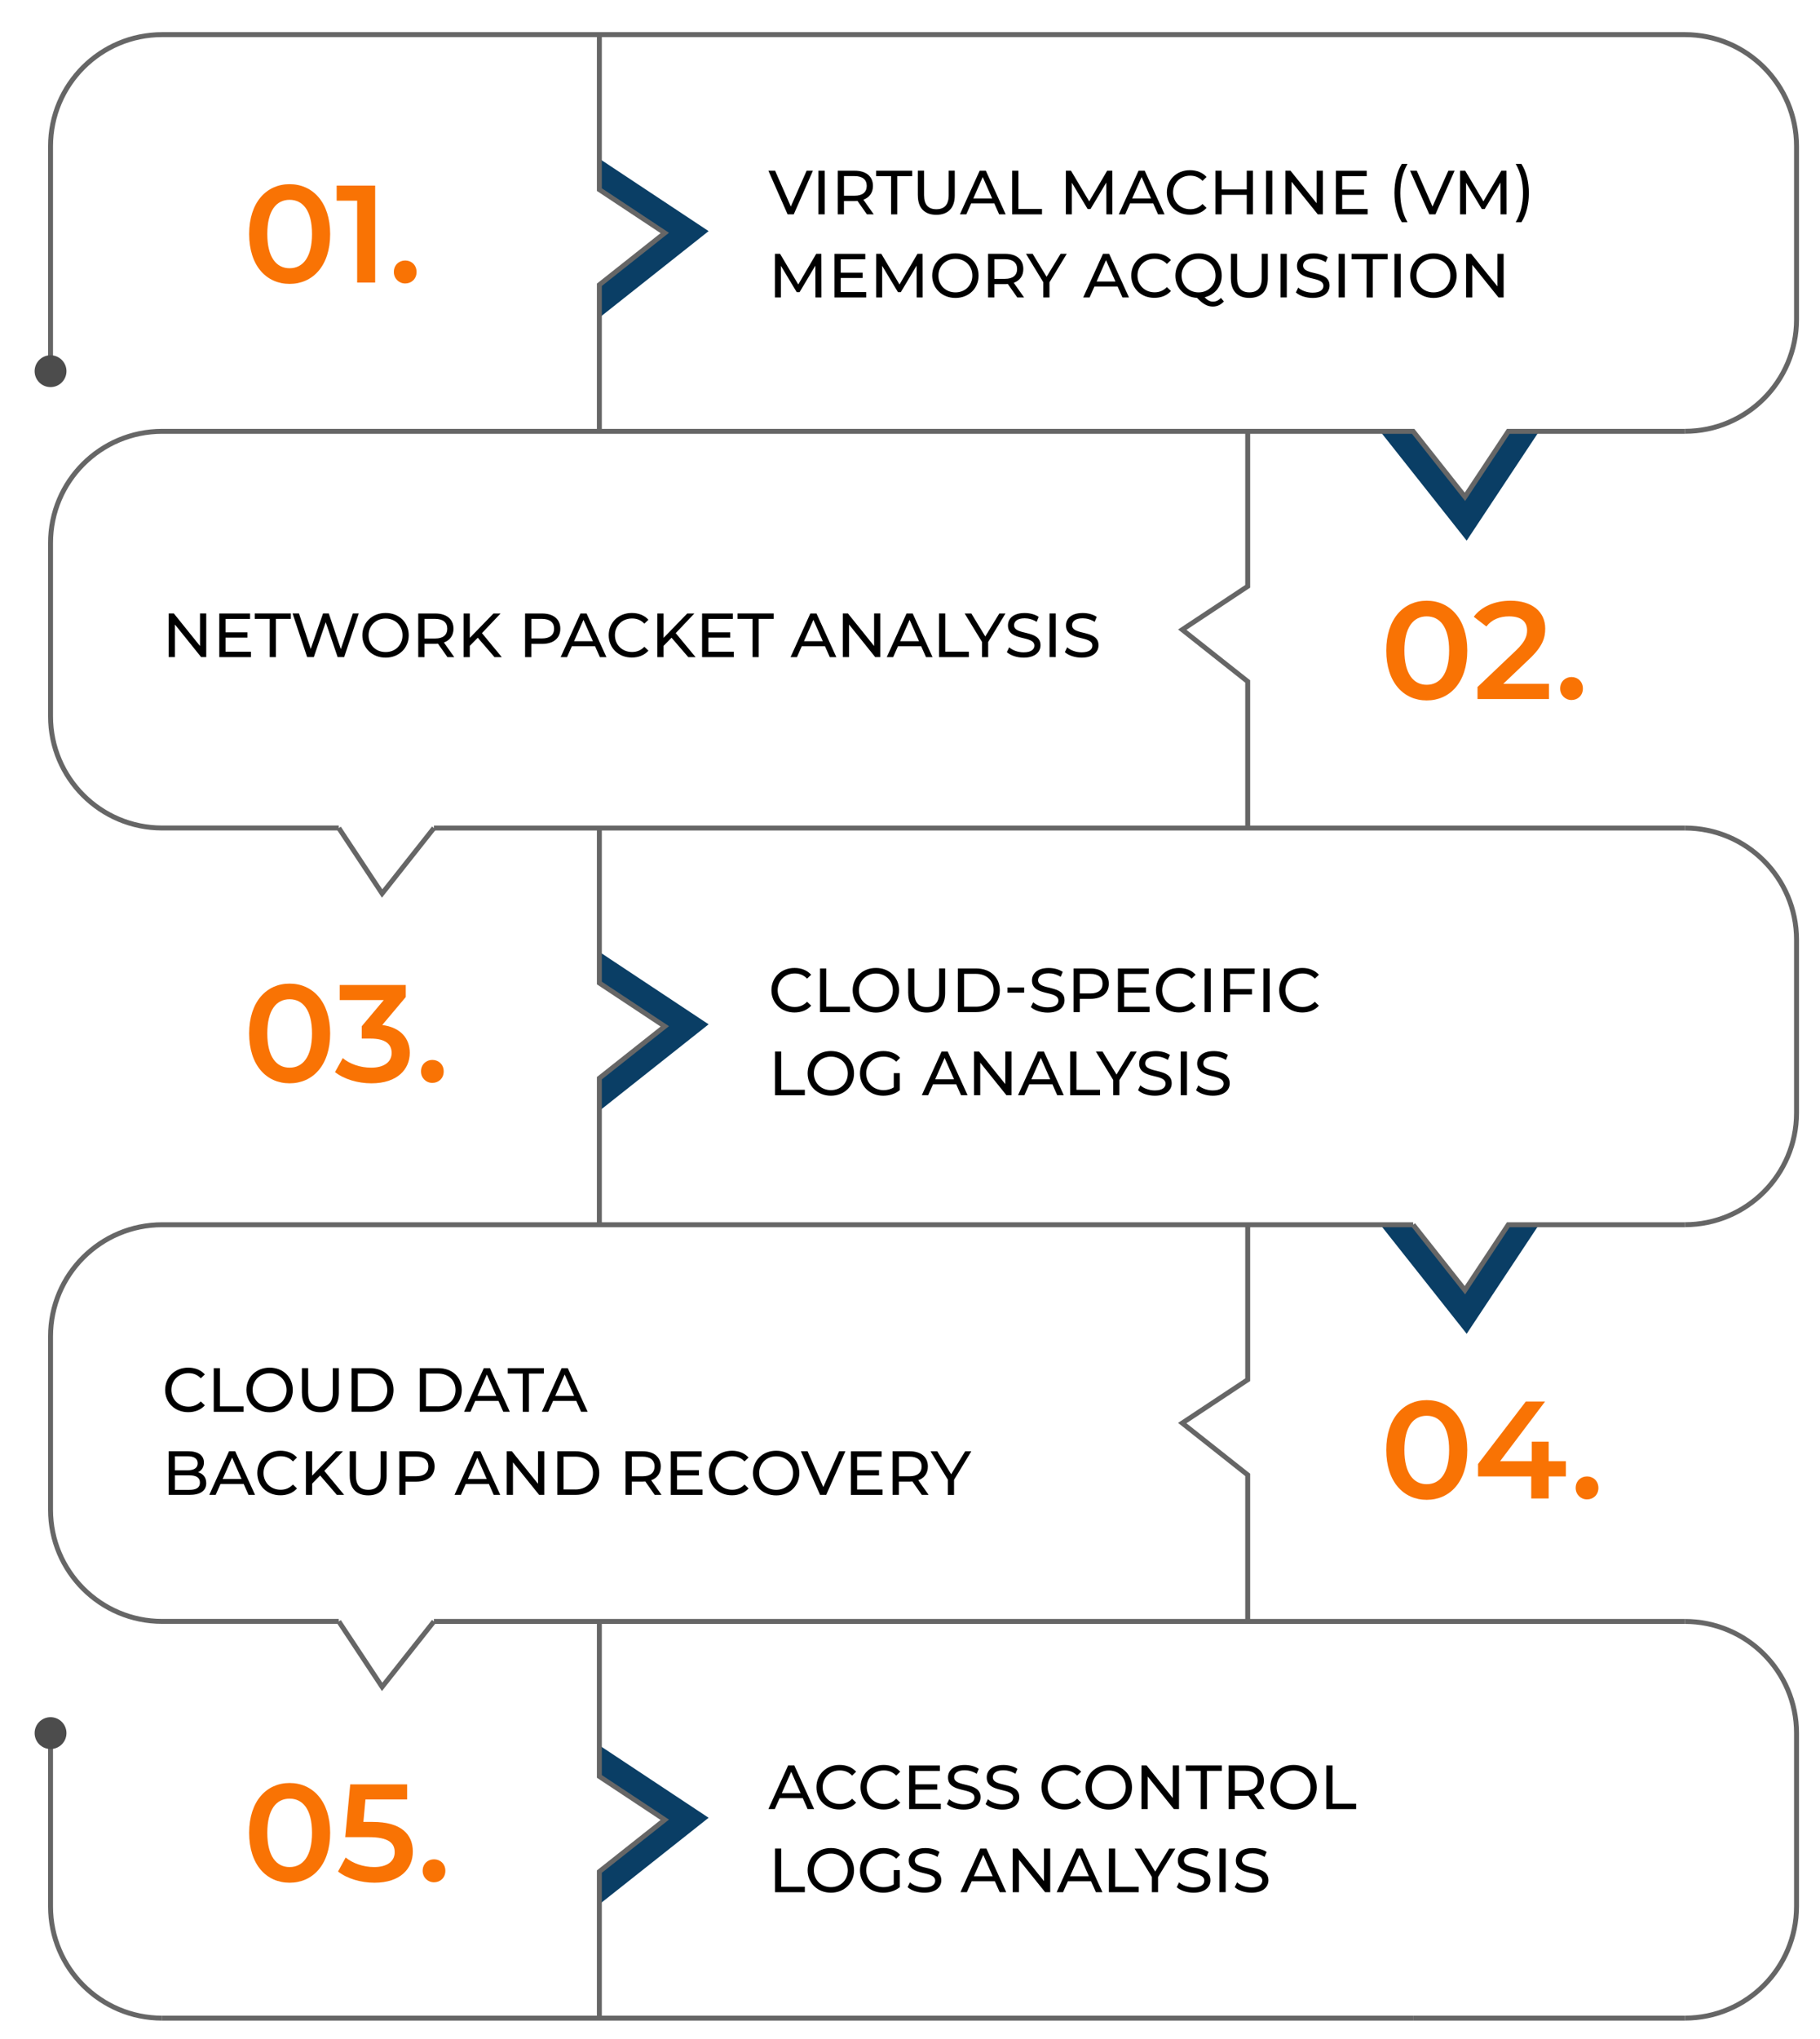 <?xml version="1.0" encoding="UTF-8"?>
<svg xmlns="http://www.w3.org/2000/svg" id="Layer_1" viewBox="0 0 525.78 588.89">
  <defs>
    <style>.cls-1{fill:#0a3e65;}.cls-2{fill:#4c4c4c;}.cls-3{fill:none;stroke:#666;stroke-miterlimit:10;stroke-width:1.43px;}.cls-4{fill:#f97304;}</style>
  </defs>
  <polyline class="cls-1" points="423.18 143.48 408.21 124.57 398.72 124.57 423.71 156.14 444.62 124.57 435.7 124.57 423.18 143.48"></polyline>
  <polyline class="cls-1" points="423.18 372.55 408.21 353.65 398.72 353.65 423.71 385.21 444.62 353.65 435.7 353.65 423.18 372.55"></polyline>
  <polyline class="cls-1" points="192.05 67.28 173.15 82.25 173.15 91.74 204.71 66.75 173.15 45.84 173.15 54.76 192.05 67.28"></polyline>
  <polyline class="cls-3" points="173.15 10 173.15 54.76 192.05 67.28 173.15 82.25 173.15 124.57"></polyline>
  <polyline class="cls-3" points="360.45 124.57 360.45 169.33 341.54 181.85 360.45 196.82 360.45 239.14"></polyline>
  <polyline class="cls-1" points="192.05 296.36 173.15 311.33 173.15 320.82 204.71 295.83 173.15 274.91 173.15 283.84 192.05 296.36"></polyline>
  <polyline class="cls-3" points="173.15 239.14 173.15 283.9 192.05 296.42 173.15 311.39 173.15 353.71"></polyline>
  <polyline class="cls-1" points="192.05 525.52 173.15 540.49 173.15 549.97 204.71 524.98 173.15 504.07 173.15 513 192.05 525.52"></polyline>
  <polyline class="cls-3" points="173.15 468.28 173.15 513.04 192.05 525.56 173.15 540.53 173.15 582.85"></polyline>
  <polyline class="cls-3" points="486.75 582.85 435.73 582.85 421.67 582.85 408.24 582.85"></polyline>
  <polyline class="cls-3" points="360.45 353.71 360.45 398.47 341.54 410.99 360.45 425.96 360.45 468.28"></polyline>
  <path class="cls-3" d="m14.6,107.2V42.25c0-17.81,14.44-32.25,32.25-32.25h439.9c17.81,0,32.25,14.44,32.25,32.25v50.06c0,17.81-14.44,32.25-32.25,32.25"></path>
  <line class="cls-3" x1="125.36" y1="239.14" x2="486.75" y2="239.14"></line>
  <path class="cls-3" d="m486.75,124.57h-51.02l-12.52,18.91-14.97-18.91H46.85c-17.81,0-32.25,14.44-32.25,32.25v50.06c0,17.81,14.44,32.25,32.25,32.25h51.02"></path>
  <polyline class="cls-3" points="97.87 239.14 110.39 258.05 125.36 239.14"></polyline>
  <path class="cls-3" d="m486.75,239.14c17.81,0,32.25,14.44,32.25,32.25v50.06c0,17.81-14.44,32.25-32.25,32.25"></path>
  <polyline class="cls-3" points="486.75 353.71 435.73 353.71 423.2 372.61 408.24 353.71"></polyline>
  <line class="cls-3" x1="125.36" y1="468.28" x2="486.75" y2="468.28"></line>
  <path class="cls-3" d="m408.24,353.71H46.85c-17.81,0-32.25,14.44-32.25,32.25v50.06c0,17.81,14.44,32.25,32.25,32.25h51.02"></path>
  <path class="cls-3" d="m486.75,468.28c17.81,0,32.25,14.44,32.25,32.25v50.06c0,17.81-14.44,32.25-32.25,32.25"></path>
  <line class="cls-3" x1="408.24" y1="582.85" x2="46.85" y2="582.85"></line>
  <polyline class="cls-3" points="97.87 468.28 110.39 487.18 125.36 468.28"></polyline>
  <path class="cls-3" d="m14.6,550.6c0,17.81,14.44,32.25,32.25,32.25"></path>
  <line class="cls-3" x1="14.6" y1="500.53" x2="14.6" y2="550.6"></line>
  <circle class="cls-2" cx="14.6" cy="107.2" r="4.6"></circle>
  <circle class="cls-2" cx="14.6" cy="500.53" r="4.6"></circle>
  <path d="m234.84,49.3l-5.53,12.6h-1.78l-5.55-12.6h1.94l4.54,10.35,4.57-10.35h1.8Z"></path>
  <path d="m236.44,49.3h1.8v12.6h-1.8v-12.6Z"></path>
  <path d="m250.44,61.9l-2.72-3.87c-.25.02-.52.04-.79.04h-3.12v3.83h-1.8v-12.6h4.92c3.28,0,5.26,1.66,5.26,4.39,0,1.95-1.01,3.35-2.77,3.98l2.99,4.23h-1.96Zm-.05-8.21c0-1.8-1.21-2.83-3.51-2.83h-3.06v5.67h3.06c2.3,0,3.51-1.04,3.51-2.85Z"></path>
  <path d="m257.42,50.87h-4.32v-1.57h10.42v1.57h-4.32v11.04h-1.78v-11.04Z"></path>
  <path d="m265.15,56.46v-7.17h1.8v7.09c0,2.79,1.28,4.05,3.55,4.05s3.57-1.26,3.57-4.05v-7.09h1.75v7.17c0,3.66-2,5.58-5.33,5.58s-5.33-1.93-5.33-5.58Z"></path>
  <path d="m287.25,58.75h-6.7l-1.39,3.15h-1.85l5.71-12.6h1.78l5.73,12.6h-1.89l-1.39-3.15Zm-.63-1.44l-2.72-6.18-2.72,6.18h5.44Z"></path>
  <path d="m292.4,49.3h1.8v11.04h6.82v1.57h-8.62v-12.6Z"></path>
  <path d="m319.62,61.9l-.02-9.18-4.56,7.65h-.83l-4.56-7.6v9.13h-1.73v-12.6h1.48l5.26,8.86,5.19-8.86h1.48l.02,12.6h-1.73Z"></path>
  <path d="m333.15,58.75h-6.7l-1.39,3.15h-1.85l5.71-12.6h1.78l5.73,12.6h-1.89l-1.39-3.15Zm-.63-1.44l-2.72-6.18-2.72,6.18h5.44Z"></path>
  <path d="m337.09,55.6c0-3.73,2.84-6.45,6.68-6.45,1.94,0,3.64.67,4.79,1.96l-1.17,1.13c-.97-1.03-2.16-1.5-3.55-1.5-2.84,0-4.95,2.05-4.95,4.84s2.11,4.84,4.95,4.84c1.39,0,2.57-.49,3.55-1.51l1.17,1.13c-1.15,1.3-2.84,1.98-4.81,1.98-3.82,0-6.66-2.72-6.66-6.45Z"></path>
  <path d="m361.97,49.3v12.6h-1.8v-5.62h-7.24v5.62h-1.8v-12.6h1.8v5.42h7.24v-5.42h1.8Z"></path>
  <path d="m365.75,49.3h1.8v12.6h-1.8v-12.6Z"></path>
  <path d="m382.17,49.3v12.6h-1.48l-7.56-9.4v9.4h-1.8v-12.6h1.48l7.56,9.4v-9.4h1.8Z"></path>
  <path d="m395.09,60.34v1.57h-9.15v-12.6h8.89v1.57h-7.09v3.87h6.32v1.53h-6.32v4.07h7.35Z"></path>
  <path d="m402.84,55.76c0-3.31.77-6.28,2.14-8.43h1.64c-1.46,2.56-2.09,5.28-2.09,8.43s.63,5.87,2.09,8.43h-1.64c-1.37-2.18-2.14-5.11-2.14-8.43Z"></path>
  <path d="m420.22,49.3l-5.53,12.6h-1.78l-5.55-12.6h1.94l4.54,10.35,4.57-10.35h1.8Z"></path>
  <path d="m433.5,61.9l-.02-9.18-4.56,7.65h-.83l-4.56-7.6v9.13h-1.73v-12.6h1.48l5.26,8.86,5.19-8.86h1.48l.02,12.6h-1.73Z"></path>
  <path d="m437.87,64.19c1.46-2.56,2.11-5.28,2.11-8.43s-.65-5.87-2.11-8.43h1.64c1.39,2.14,2.16,5.11,2.16,8.43s-.77,6.25-2.16,8.43h-1.64Z"></path>
  <path d="m235.57,85.9l-.02-9.18-4.56,7.65h-.83l-4.56-7.6v9.13h-1.73v-12.6h1.48l5.26,8.86,5.19-8.86h1.48l.02,12.6h-1.73Z"></path>
  <path d="m250.23,84.34v1.57h-9.15v-12.6h8.89v1.57h-7.09v3.87h6.32v1.53h-6.32v4.07h7.35Z"></path>
  <path d="m264.82,85.9l-.02-9.18-4.56,7.65h-.83l-4.56-7.6v9.13h-1.73v-12.6h1.48l5.26,8.86,5.19-8.86h1.48l.02,12.6h-1.73Z"></path>
  <path d="m269.3,79.6c0-3.69,2.84-6.45,6.72-6.45s6.68,2.74,6.68,6.45-2.84,6.45-6.68,6.45-6.72-2.75-6.72-6.45Zm11.6,0c0-2.79-2.09-4.84-4.88-4.84s-4.92,2.05-4.92,4.84,2.09,4.84,4.92,4.84,4.88-2.05,4.88-4.84Z"></path>
  <path d="m293.88,85.9l-2.72-3.87c-.25.02-.52.04-.79.04h-3.12v3.83h-1.8v-12.6h4.92c3.28,0,5.26,1.66,5.26,4.39,0,1.95-1.01,3.35-2.77,3.98l2.99,4.23h-1.96Zm-.05-8.21c0-1.8-1.21-2.83-3.51-2.83h-3.06v5.67h3.06c2.3,0,3.51-1.04,3.51-2.85Z"></path>
  <path d="m303.18,81.54v4.36h-1.78v-4.39l-5.01-8.21h1.93l4.03,6.64,4.05-6.64h1.78l-5.01,8.25Z"></path>
  <path d="m322.87,82.75h-6.7l-1.39,3.15h-1.85l5.71-12.6h1.78l5.73,12.6h-1.89l-1.39-3.15Zm-.63-1.44l-2.72-6.18-2.72,6.18h5.44Z"></path>
  <path d="m326.81,79.6c0-3.73,2.84-6.45,6.68-6.45,1.94,0,3.64.67,4.79,1.96l-1.17,1.13c-.97-1.03-2.16-1.5-3.55-1.5-2.84,0-4.95,2.05-4.95,4.84s2.11,4.84,4.95,4.84c1.39,0,2.57-.49,3.55-1.51l1.17,1.13c-1.15,1.3-2.84,1.98-4.81,1.98-3.82,0-6.66-2.72-6.66-6.45Z"></path>
  <path d="m353.56,87.05c-.81.95-1.91,1.48-3.17,1.48-1.58,0-2.83-.68-4.59-2.5-3.62-.2-6.25-2.88-6.25-6.43s2.84-6.45,6.72-6.45,6.68,2.74,6.68,6.45c0,3.13-2.02,5.56-4.95,6.25.85.9,1.6,1.26,2.41,1.26.9,0,1.66-.36,2.3-1.08l.85,1.03Zm-7.29-2.61c2.79,0,4.88-2.07,4.88-4.84s-2.09-4.84-4.88-4.84-4.92,2.07-4.92,4.84,2.09,4.84,4.92,4.84Z"></path>
  <path d="m355.59,80.46v-7.17h1.8v7.09c0,2.79,1.28,4.05,3.55,4.05s3.57-1.26,3.57-4.05v-7.09h1.75v7.17c0,3.66-2,5.58-5.33,5.58s-5.33-1.93-5.33-5.58Z"></path>
  <path d="m369.94,73.3h1.8v12.6h-1.8v-12.6Z"></path>
  <path d="m374.37,84.46l.67-1.4c.94.85,2.54,1.46,4.16,1.46,2.18,0,3.12-.85,3.12-1.94,0-3.08-7.63-1.13-7.63-5.82,0-1.95,1.51-3.6,4.83-3.6,1.48,0,3.01.4,4.05,1.12l-.59,1.44c-1.1-.7-2.34-1.03-3.46-1.03-2.14,0-3.06.9-3.06,2,0,3.08,7.63,1.15,7.63,5.78,0,1.93-1.55,3.58-4.88,3.58-1.93,0-3.82-.65-4.83-1.58Z"></path>
  <path d="m386.7,73.3h1.8v12.6h-1.8v-12.6Z"></path>
  <path d="m394.78,74.87h-4.32v-1.57h10.43v1.57h-4.32v11.04h-1.78v-11.04Z"></path>
  <path d="m402.84,73.3h1.8v12.6h-1.8v-12.6Z"></path>
  <path d="m407.4,79.6c0-3.69,2.84-6.45,6.72-6.45s6.68,2.74,6.68,6.45-2.84,6.45-6.68,6.45-6.72-2.75-6.72-6.45Zm11.6,0c0-2.79-2.09-4.84-4.88-4.84s-4.92,2.05-4.92,4.84,2.09,4.84,4.92,4.84,4.88-2.05,4.88-4.84Z"></path>
  <path d="m434.38,73.3v12.6h-1.48l-7.56-9.4v9.4h-1.8v-12.6h1.48l7.56,9.4v-9.4h1.8Z"></path>
  <path d="m59.58,177.17v12.6h-1.48l-7.56-9.4v9.4h-1.8v-12.6h1.48l7.56,9.4v-9.4h1.8Z"></path>
  <path d="m72.5,188.21v1.57h-9.15v-12.6h8.89v1.57h-7.09v3.87h6.32v1.53h-6.32v4.07h7.35Z"></path>
  <path d="m77.92,178.74h-4.32v-1.57h10.42v1.57h-4.32v11.04h-1.78v-11.04Z"></path>
  <path d="m103.64,177.17l-4.21,12.6h-1.89l-3.44-10.07-3.44,10.07h-1.93l-4.21-12.6h1.85l3.4,10.25,3.55-10.25h1.66l3.48,10.3,3.48-10.3h1.71Z"></path>
  <path d="m104.68,183.48c0-3.69,2.84-6.45,6.72-6.45s6.68,2.74,6.68,6.45-2.84,6.45-6.68,6.45-6.72-2.75-6.72-6.45Zm11.6,0c0-2.79-2.09-4.84-4.88-4.84s-4.92,2.05-4.92,4.84,2.09,4.84,4.92,4.84,4.88-2.05,4.88-4.84Z"></path>
  <path d="m129.26,189.78l-2.72-3.87c-.25.02-.52.04-.79.04h-3.12v3.83h-1.8v-12.6h4.92c3.28,0,5.26,1.66,5.26,4.39,0,1.95-1.01,3.35-2.77,3.98l2.99,4.23h-1.96Zm-.05-8.21c0-1.8-1.21-2.83-3.51-2.83h-3.06v5.67h3.06c2.3,0,3.51-1.04,3.51-2.85Z"></path>
  <path d="m138.02,184.18l-2.3,2.34v3.26h-1.8v-12.6h1.8v7.04l6.84-7.04h2.05l-5.38,5.67,5.73,6.93h-2.11l-4.83-5.6Z"></path>
  <path d="m161.87,181.57c0,2.74-1.98,4.39-5.26,4.39h-3.12v3.82h-1.8v-12.6h4.92c3.28,0,5.26,1.66,5.26,4.39Zm-1.8,0c0-1.8-1.21-2.83-3.51-2.83h-3.06v5.65h3.06c2.3,0,3.51-1.03,3.51-2.83Z"></path>
  <path d="m171.91,186.63h-6.7l-1.39,3.15h-1.85l5.71-12.6h1.78l5.73,12.6h-1.89l-1.39-3.15Zm-.63-1.44l-2.72-6.18-2.72,6.18h5.44Z"></path>
  <path d="m175.85,183.48c0-3.73,2.84-6.45,6.68-6.45,1.94,0,3.64.67,4.79,1.96l-1.17,1.13c-.97-1.03-2.16-1.5-3.55-1.5-2.84,0-4.95,2.05-4.95,4.84s2.11,4.84,4.95,4.84c1.39,0,2.57-.49,3.55-1.51l1.17,1.13c-1.15,1.3-2.84,1.98-4.81,1.98-3.82,0-6.66-2.72-6.66-6.45Z"></path>
  <path d="m194,184.18l-2.3,2.34v3.26h-1.8v-12.6h1.8v7.04l6.84-7.04h2.05l-5.38,5.67,5.73,6.93h-2.11l-4.83-5.6Z"></path>
  <path d="m211.98,188.21v1.57h-9.15v-12.6h8.89v1.57h-7.09v3.87h6.32v1.53h-6.32v4.07h7.35Z"></path>
  <path d="m217.4,178.74h-4.32v-1.57h10.43v1.57h-4.32v11.04h-1.78v-11.04Z"></path>
  <path d="m238.33,186.63h-6.7l-1.39,3.15h-1.85l5.71-12.6h1.78l5.73,12.6h-1.89l-1.39-3.15Zm-.63-1.44l-2.72-6.18-2.72,6.18h5.44Z"></path>
  <path d="m254.32,177.17v12.6h-1.48l-7.56-9.4v9.4h-1.8v-12.6h1.48l7.56,9.4v-9.4h1.8Z"></path>
  <path d="m266.12,186.63h-6.7l-1.39,3.15h-1.85l5.71-12.6h1.78l5.73,12.6h-1.89l-1.39-3.15Zm-.63-1.44l-2.72-6.18-2.72,6.18h5.44Z"></path>
  <path d="m271.27,177.17h1.8v11.04h6.82v1.57h-8.62v-12.6Z"></path>
  <path d="m285.47,185.42v4.36h-1.78v-4.39l-5.01-8.21h1.93l4.03,6.64,4.05-6.64h1.78l-5.01,8.25Z"></path>
  <path d="m290.87,188.34l.67-1.4c.94.85,2.54,1.46,4.16,1.46,2.18,0,3.12-.85,3.12-1.94,0-3.08-7.63-1.13-7.63-5.82,0-1.95,1.51-3.6,4.83-3.6,1.48,0,3.01.4,4.05,1.12l-.59,1.44c-1.1-.7-2.34-1.03-3.46-1.03-2.14,0-3.06.9-3.06,2,0,3.08,7.63,1.15,7.63,5.78,0,1.93-1.55,3.58-4.88,3.58-1.93,0-3.82-.65-4.83-1.58Z"></path>
  <path d="m303.2,177.17h1.8v12.6h-1.8v-12.6Z"></path>
  <path d="m307.63,188.34l.67-1.4c.94.85,2.54,1.46,4.16,1.46,2.18,0,3.12-.85,3.12-1.94,0-3.08-7.63-1.13-7.63-5.82,0-1.95,1.51-3.6,4.83-3.6,1.48,0,3.01.4,4.05,1.12l-.59,1.44c-1.1-.7-2.34-1.03-3.46-1.03-2.14,0-3.06.9-3.06,2,0,3.08,7.63,1.15,7.63,5.78,0,1.93-1.55,3.58-4.88,3.58-1.93,0-3.82-.65-4.83-1.58Z"></path>
  <path d="m222.86,286c0-3.73,2.84-6.45,6.68-6.45,1.94,0,3.64.67,4.79,1.96l-1.17,1.13c-.97-1.03-2.16-1.5-3.55-1.5-2.84,0-4.95,2.05-4.95,4.84s2.11,4.84,4.95,4.84c1.39,0,2.57-.49,3.55-1.51l1.17,1.13c-1.15,1.3-2.84,1.98-4.81,1.98-3.82,0-6.66-2.72-6.66-6.45Z"></path>
  <path d="m236.9,279.7h1.8v11.04h6.82v1.57h-8.62v-12.6Z"></path>
  <path d="m246.33,286c0-3.69,2.84-6.45,6.72-6.45s6.68,2.74,6.68,6.45-2.84,6.45-6.68,6.45-6.72-2.75-6.72-6.45Zm11.6,0c0-2.79-2.09-4.84-4.88-4.84s-4.92,2.05-4.92,4.84,2.09,4.84,4.92,4.84,4.88-2.05,4.88-4.84Z"></path>
  <path d="m262.37,286.86v-7.17h1.8v7.09c0,2.79,1.28,4.05,3.55,4.05s3.57-1.26,3.57-4.05v-7.09h1.75v7.17c0,3.66-2,5.58-5.33,5.58s-5.33-1.93-5.33-5.58Z"></path>
  <path d="m276.72,279.7h5.31c4.05,0,6.81,2.56,6.81,6.3s-2.75,6.3-6.81,6.3h-5.31v-12.6Zm5.2,11.04c3.11,0,5.11-1.91,5.11-4.74s-2-4.74-5.11-4.74h-3.4v9.47h3.4Z"></path>
  <path d="m291.03,285.19h4.84v1.5h-4.84v-1.5Z"></path>
  <path d="m297.81,290.86l.67-1.4c.94.85,2.54,1.46,4.16,1.46,2.18,0,3.12-.85,3.12-1.94,0-3.08-7.63-1.13-7.63-5.82,0-1.95,1.51-3.6,4.83-3.6,1.48,0,3.01.4,4.05,1.12l-.59,1.44c-1.1-.7-2.34-1.03-3.46-1.03-2.14,0-3.06.9-3.06,2,0,3.08,7.63,1.15,7.63,5.78,0,1.93-1.55,3.58-4.88,3.58-1.93,0-3.82-.65-4.83-1.58Z"></path>
  <path d="m320.32,284.09c0,2.74-1.98,4.39-5.26,4.39h-3.12v3.82h-1.8v-12.6h4.92c3.28,0,5.26,1.66,5.26,4.39Zm-1.8,0c0-1.8-1.21-2.83-3.51-2.83h-3.06v5.65h3.06c2.3,0,3.51-1.03,3.51-2.83Z"></path>
  <path d="m332.11,290.74v1.57h-9.15v-12.6h8.89v1.57h-7.09v3.87h6.32v1.53h-6.32v4.07h7.35Z"></path>
  <path d="m333.94,286c0-3.73,2.84-6.45,6.68-6.45,1.94,0,3.64.67,4.79,1.96l-1.17,1.13c-.97-1.03-2.16-1.5-3.55-1.5-2.84,0-4.95,2.05-4.95,4.84s2.11,4.84,4.95,4.84c1.39,0,2.57-.49,3.55-1.51l1.17,1.13c-1.15,1.3-2.84,1.98-4.81,1.98-3.82,0-6.66-2.72-6.66-6.45Z"></path>
  <path d="m347.98,279.7h1.8v12.6h-1.8v-12.6Z"></path>
  <path d="m355.36,281.26v4.39h6.32v1.55h-6.32v5.1h-1.8v-12.6h8.89v1.57h-7.09Z"></path>
  <path d="m364.99,279.7h1.8v12.6h-1.8v-12.6Z"></path>
  <path d="m369.54,286c0-3.73,2.84-6.45,6.68-6.45,1.94,0,3.64.67,4.79,1.96l-1.17,1.13c-.97-1.03-2.16-1.5-3.55-1.5-2.84,0-4.95,2.05-4.95,4.84s2.11,4.84,4.95,4.84c1.39,0,2.57-.49,3.55-1.51l1.17,1.13c-1.15,1.3-2.84,1.98-4.81,1.98-3.82,0-6.66-2.72-6.66-6.45Z"></path>
  <path d="m223.89,303.7h1.8v11.04h6.82v1.57h-8.62v-12.6Z"></path>
  <path d="m233.32,310c0-3.69,2.84-6.45,6.72-6.45s6.68,2.74,6.68,6.45-2.84,6.45-6.68,6.45-6.72-2.75-6.72-6.45Zm11.6,0c0-2.79-2.09-4.84-4.88-4.84s-4.92,2.05-4.92,4.84,2.09,4.84,4.92,4.84,4.88-2.05,4.88-4.84Z"></path>
  <path d="m258.2,309.93h1.73v4.92c-1.26,1.06-3.01,1.6-4.77,1.6-3.87,0-6.72-2.72-6.72-6.45s2.84-6.45,6.75-6.45c2,0,3.69.67,4.84,1.95l-1.12,1.12c-1.04-1.01-2.23-1.46-3.65-1.46-2.92,0-5.02,2.04-5.02,4.84s2.11,4.84,5.01,4.84c1.06,0,2.05-.23,2.95-.81v-4.11Z"></path>
  <path d="m276.24,313.15h-6.7l-1.39,3.15h-1.85l5.71-12.6h1.78l5.73,12.6h-1.89l-1.39-3.15Zm-.63-1.44l-2.72-6.18-2.72,6.18h5.44Z"></path>
  <path d="m292.22,303.7v12.6h-1.48l-7.56-9.4v9.4h-1.8v-12.6h1.48l7.56,9.4v-9.4h1.8Z"></path>
  <path d="m304.03,313.15h-6.7l-1.39,3.15h-1.85l5.71-12.6h1.78l5.73,12.6h-1.89l-1.39-3.15Zm-.63-1.44l-2.72-6.18-2.72,6.18h5.44Z"></path>
  <path d="m309.17,303.7h1.8v11.04h6.82v1.57h-8.62v-12.6Z"></path>
  <path d="m323.38,311.94v4.36h-1.78v-4.39l-5.01-8.21h1.93l4.03,6.64,4.05-6.64h1.78l-5.01,8.25Z"></path>
  <path d="m328.77,314.86l.67-1.4c.94.85,2.54,1.46,4.16,1.46,2.18,0,3.12-.85,3.12-1.94,0-3.08-7.63-1.13-7.63-5.82,0-1.95,1.51-3.6,4.83-3.6,1.48,0,3.01.4,4.05,1.12l-.59,1.44c-1.1-.7-2.34-1.03-3.46-1.03-2.14,0-3.06.9-3.06,2,0,3.08,7.63,1.15,7.63,5.78,0,1.93-1.55,3.58-4.88,3.58-1.93,0-3.82-.65-4.83-1.58Z"></path>
  <path d="m341.1,303.7h1.8v12.6h-1.8v-12.6Z"></path>
  <path d="m345.53,314.86l.67-1.4c.94.85,2.54,1.46,4.16,1.46,2.18,0,3.12-.85,3.12-1.94,0-3.08-7.63-1.13-7.63-5.82,0-1.95,1.51-3.6,4.83-3.6,1.48,0,3.01.4,4.05,1.12l-.59,1.44c-1.1-.7-2.34-1.03-3.46-1.03-2.14,0-3.06.9-3.06,2,0,3.08,7.63,1.15,7.63,5.78,0,1.93-1.55,3.58-4.88,3.58-1.93,0-3.82-.65-4.83-1.58Z"></path>
  <path d="m47.71,401.43c0-3.73,2.84-6.45,6.68-6.45,1.94,0,3.64.67,4.79,1.96l-1.17,1.13c-.97-1.03-2.16-1.5-3.55-1.5-2.84,0-4.95,2.05-4.95,4.84s2.11,4.84,4.95,4.84c1.39,0,2.57-.49,3.55-1.51l1.17,1.13c-1.15,1.3-2.84,1.98-4.81,1.98-3.82,0-6.66-2.72-6.66-6.45Z"></path>
  <path d="m61.75,395.13h1.8v11.04h6.82v1.57h-8.62v-12.6Z"></path>
  <path d="m71.18,401.43c0-3.69,2.84-6.45,6.72-6.45s6.68,2.74,6.68,6.45-2.84,6.45-6.68,6.45-6.72-2.75-6.72-6.45Zm11.6,0c0-2.79-2.09-4.84-4.88-4.84s-4.92,2.05-4.92,4.84,2.09,4.84,4.92,4.84,4.88-2.05,4.88-4.84Z"></path>
  <path d="m87.22,402.29v-7.17h1.8v7.09c0,2.79,1.28,4.05,3.55,4.05s3.57-1.26,3.57-4.05v-7.09h1.75v7.17c0,3.66-2,5.58-5.33,5.58s-5.33-1.93-5.33-5.58Z"></path>
  <path d="m101.57,395.13h5.31c4.05,0,6.81,2.56,6.81,6.3s-2.75,6.3-6.81,6.3h-5.31v-12.6Zm5.2,11.04c3.11,0,5.11-1.91,5.11-4.74s-2-4.74-5.11-4.74h-3.4v9.47h3.4Z"></path>
  <path d="m121.28,395.13h5.31c4.05,0,6.81,2.56,6.81,6.3s-2.75,6.3-6.81,6.3h-5.31v-12.6Zm5.2,11.04c3.11,0,5.11-1.91,5.11-4.74s-2-4.74-5.11-4.74h-3.4v9.47h3.4Z"></path>
  <path d="m144,404.58h-6.7l-1.39,3.15h-1.85l5.71-12.6h1.78l5.73,12.6h-1.89l-1.39-3.15Zm-.63-1.44l-2.72-6.18-2.72,6.18h5.44Z"></path>
  <path d="m151.01,396.7h-4.32v-1.57h10.43v1.57h-4.32v11.04h-1.78v-11.04Z"></path>
  <path d="m166.48,404.58h-6.7l-1.39,3.15h-1.85l5.71-12.6h1.78l5.73,12.6h-1.89l-1.39-3.15Zm-.63-1.44l-2.72-6.18-2.72,6.18h5.44Z"></path>
  <path d="m59.58,428.33c0,2.16-1.64,3.4-4.83,3.4h-6.01v-12.6h5.65c2.9,0,4.52,1.22,4.52,3.26,0,1.37-.7,2.32-1.69,2.81,1.42.4,2.36,1.46,2.36,3.13Zm-9.04-7.74v4.03h3.69c1.84,0,2.88-.68,2.88-2.02s-1.04-2.02-2.88-2.02h-3.69Zm7.22,7.6c0-1.46-1.08-2.11-3.08-2.11h-4.14v4.2h4.14c2,0,3.08-.63,3.08-2.09Z"></path>
  <path d="m70.4,428.58h-6.7l-1.39,3.15h-1.85l5.71-12.6h1.78l5.73,12.6h-1.89l-1.39-3.15Zm-.63-1.44l-2.72-6.18-2.72,6.18h5.44Z"></path>
  <path d="m74.33,425.43c0-3.73,2.84-6.45,6.68-6.45,1.94,0,3.64.67,4.79,1.96l-1.17,1.13c-.97-1.03-2.16-1.5-3.55-1.5-2.84,0-4.95,2.05-4.95,4.84s2.11,4.84,4.95,4.84c1.39,0,2.57-.49,3.55-1.51l1.17,1.13c-1.15,1.3-2.84,1.98-4.81,1.98-3.82,0-6.66-2.72-6.66-6.45Z"></path>
  <path d="m92.48,426.13l-2.3,2.34v3.26h-1.8v-12.6h1.8v7.04l6.84-7.04h2.05l-5.38,5.67,5.73,6.93h-2.11l-4.83-5.6Z"></path>
  <path d="m101.03,426.29v-7.17h1.8v7.09c0,2.79,1.28,4.05,3.55,4.05s3.57-1.26,3.57-4.05v-7.09h1.75v7.17c0,3.66-2,5.58-5.33,5.58s-5.33-1.93-5.33-5.58Z"></path>
  <path d="m125.55,423.52c0,2.74-1.98,4.39-5.26,4.39h-3.12v3.82h-1.8v-12.6h4.92c3.28,0,5.26,1.66,5.26,4.39Zm-1.8,0c0-1.8-1.21-2.83-3.51-2.83h-3.06v5.65h3.06c2.3,0,3.51-1.03,3.51-2.83Z"></path>
  <path d="m141.24,428.58h-6.7l-1.39,3.15h-1.85l5.71-12.6h1.78l5.73,12.6h-1.89l-1.39-3.15Zm-.63-1.44l-2.72-6.18-2.72,6.18h5.44Z"></path>
  <path d="m157.23,419.13v12.6h-1.48l-7.56-9.4v9.4h-1.8v-12.6h1.48l7.56,9.4v-9.4h1.8Z"></path>
  <path d="m161,419.13h5.31c4.05,0,6.81,2.56,6.81,6.3s-2.75,6.3-6.81,6.3h-5.31v-12.6Zm5.2,11.04c3.11,0,5.11-1.91,5.11-4.74s-2-4.74-5.11-4.74h-3.4v9.47h3.4Z"></path>
  <path d="m189.14,431.73l-2.72-3.87c-.25.02-.52.04-.79.04h-3.12v3.83h-1.8v-12.6h4.92c3.28,0,5.26,1.66,5.26,4.39,0,1.95-1.01,3.35-2.77,3.98l2.99,4.23h-1.96Zm-.05-8.21c0-1.8-1.21-2.83-3.51-2.83h-3.06v5.67h3.06c2.3,0,3.51-1.04,3.51-2.85Z"></path>
  <path d="m202.94,430.17v1.57h-9.15v-12.6h8.89v1.57h-7.09v3.87h6.32v1.53h-6.32v4.07h7.35Z"></path>
  <path d="m204.78,425.43c0-3.73,2.84-6.45,6.68-6.45,1.94,0,3.64.67,4.79,1.96l-1.17,1.13c-.97-1.03-2.16-1.5-3.55-1.5-2.84,0-4.95,2.05-4.95,4.84s2.11,4.84,4.95,4.84c1.39,0,2.57-.49,3.55-1.51l1.17,1.13c-1.15,1.3-2.84,1.98-4.81,1.98-3.82,0-6.66-2.72-6.66-6.45Z"></path>
  <path d="m217.52,425.43c0-3.69,2.84-6.45,6.72-6.45s6.68,2.74,6.68,6.45-2.84,6.45-6.68,6.45-6.72-2.75-6.72-6.45Zm11.6,0c0-2.79-2.09-4.84-4.88-4.84s-4.92,2.05-4.92,4.84,2.09,4.84,4.92,4.84,4.88-2.05,4.88-4.84Z"></path>
  <path d="m244.22,419.13l-5.53,12.6h-1.78l-5.55-12.6h1.94l4.54,10.35,4.57-10.35h1.8Z"></path>
  <path d="m254.96,430.17v1.57h-9.15v-12.6h8.89v1.57h-7.09v3.87h6.32v1.53h-6.32v4.07h7.35Z"></path>
  <path d="m266.3,431.73l-2.72-3.87c-.25.02-.52.04-.79.04h-3.12v3.83h-1.8v-12.6h4.92c3.28,0,5.26,1.66,5.26,4.39,0,1.95-1.01,3.35-2.77,3.98l2.99,4.23h-1.96Zm-.05-8.21c0-1.8-1.21-2.83-3.51-2.83h-3.06v5.67h3.06c2.3,0,3.51-1.04,3.51-2.85Z"></path>
  <path d="m275.61,427.38v4.36h-1.78v-4.39l-5.01-8.21h1.93l4.03,6.64,4.05-6.64h1.78l-5.01,8.25Z"></path>
  <path d="m231.92,519.32h-6.7l-1.39,3.15h-1.85l5.71-12.6h1.78l5.73,12.6h-1.89l-1.39-3.15Zm-.63-1.44l-2.72-6.18-2.72,6.18h5.44Z"></path>
  <path d="m235.86,516.17c0-3.73,2.84-6.45,6.68-6.45,1.94,0,3.64.67,4.79,1.96l-1.17,1.13c-.97-1.03-2.16-1.5-3.55-1.5-2.84,0-4.95,2.05-4.95,4.84s2.11,4.84,4.95,4.84c1.39,0,2.57-.49,3.55-1.51l1.17,1.13c-1.15,1.3-2.84,1.98-4.81,1.98-3.82,0-6.66-2.72-6.66-6.45Z"></path>
  <path d="m248.6,516.17c0-3.73,2.84-6.45,6.68-6.45,1.94,0,3.64.67,4.79,1.96l-1.17,1.13c-.97-1.03-2.16-1.5-3.55-1.5-2.84,0-4.95,2.05-4.95,4.84s2.11,4.84,4.95,4.84c1.39,0,2.57-.49,3.55-1.51l1.17,1.13c-1.15,1.3-2.84,1.98-4.81,1.98-3.82,0-6.66-2.72-6.66-6.45Z"></path>
  <path d="m271.79,520.91v1.57h-9.15v-12.6h8.89v1.57h-7.09v3.87h6.32v1.53h-6.32v4.07h7.35Z"></path>
  <path d="m273.55,521.03l.67-1.4c.94.85,2.54,1.46,4.16,1.46,2.18,0,3.12-.85,3.12-1.94,0-3.08-7.63-1.13-7.63-5.82,0-1.95,1.51-3.6,4.83-3.6,1.48,0,3.01.4,4.05,1.12l-.59,1.44c-1.1-.7-2.34-1.03-3.46-1.03-2.14,0-3.06.9-3.06,2,0,3.08,7.63,1.15,7.63,5.78,0,1.93-1.55,3.58-4.88,3.58-1.93,0-3.82-.65-4.83-1.58Z"></path>
  <path d="m284.73,521.03l.67-1.4c.94.85,2.54,1.46,4.16,1.46,2.18,0,3.12-.85,3.12-1.94,0-3.08-7.63-1.13-7.63-5.82,0-1.95,1.51-3.6,4.83-3.6,1.48,0,3.01.4,4.05,1.12l-.59,1.44c-1.1-.7-2.34-1.03-3.46-1.03-2.14,0-3.06.9-3.06,2,0,3.08,7.63,1.15,7.63,5.78,0,1.93-1.55,3.58-4.88,3.58-1.93,0-3.82-.65-4.83-1.58Z"></path>
  <path d="m300.87,516.17c0-3.73,2.84-6.45,6.68-6.45,1.94,0,3.64.67,4.79,1.96l-1.17,1.13c-.97-1.03-2.16-1.5-3.55-1.5-2.84,0-4.95,2.05-4.95,4.84s2.11,4.84,4.95,4.84c1.39,0,2.57-.49,3.55-1.51l1.17,1.13c-1.15,1.3-2.84,1.98-4.81,1.98-3.82,0-6.66-2.72-6.66-6.45Z"></path>
  <path d="m313.62,516.17c0-3.69,2.84-6.45,6.72-6.45s6.68,2.74,6.68,6.45-2.84,6.45-6.68,6.45-6.72-2.75-6.72-6.45Zm11.6,0c0-2.79-2.09-4.84-4.88-4.84s-4.92,2.05-4.92,4.84,2.09,4.84,4.92,4.84,4.88-2.05,4.88-4.84Z"></path>
  <path d="m340.6,509.87v12.6h-1.48l-7.56-9.4v9.4h-1.8v-12.6h1.48l7.56,9.4v-9.4h1.8Z"></path>
  <path d="m346.88,511.44h-4.32v-1.57h10.42v1.57h-4.32v11.04h-1.78v-11.04Z"></path>
  <path d="m363.37,522.47l-2.72-3.87c-.25.02-.52.04-.79.04h-3.12v3.83h-1.8v-12.6h4.92c3.28,0,5.26,1.66,5.26,4.39,0,1.95-1.01,3.35-2.77,3.98l2.99,4.23h-1.96Zm-.05-8.21c0-1.8-1.21-2.83-3.51-2.83h-3.06v5.67h3.06c2.3,0,3.51-1.04,3.51-2.85Z"></path>
  <path d="m367,516.17c0-3.69,2.84-6.45,6.72-6.45s6.68,2.74,6.68,6.45-2.84,6.45-6.68,6.45-6.72-2.75-6.72-6.45Zm11.6,0c0-2.79-2.09-4.84-4.88-4.84s-4.92,2.05-4.92,4.84,2.09,4.84,4.92,4.84,4.88-2.05,4.88-4.84Z"></path>
  <path d="m383.15,509.87h1.8v11.04h6.82v1.57h-8.62v-12.6Z"></path>
  <path d="m223.89,533.87h1.8v11.04h6.82v1.57h-8.62v-12.6Z"></path>
  <path d="m233.32,540.17c0-3.69,2.84-6.45,6.72-6.45s6.68,2.74,6.68,6.45-2.84,6.45-6.68,6.45-6.72-2.75-6.72-6.45Zm11.6,0c0-2.79-2.09-4.84-4.88-4.84s-4.92,2.05-4.92,4.84,2.09,4.84,4.92,4.84,4.88-2.05,4.88-4.84Z"></path>
  <path d="m258.2,540.1h1.73v4.92c-1.26,1.06-3.01,1.6-4.77,1.6-3.87,0-6.72-2.72-6.72-6.45s2.84-6.45,6.75-6.45c2,0,3.69.67,4.84,1.95l-1.12,1.12c-1.04-1.01-2.23-1.46-3.65-1.46-2.92,0-5.02,2.04-5.02,4.84s2.11,4.84,5.01,4.84c1.06,0,2.05-.23,2.95-.81v-4.11Z"></path>
  <path d="m262.21,545.03l.67-1.4c.94.85,2.54,1.46,4.16,1.46,2.18,0,3.12-.85,3.12-1.94,0-3.08-7.63-1.13-7.63-5.82,0-1.95,1.51-3.6,4.83-3.6,1.48,0,3.01.4,4.05,1.12l-.59,1.44c-1.1-.7-2.34-1.03-3.46-1.03-2.14,0-3.06.9-3.06,2,0,3.08,7.63,1.15,7.63,5.78,0,1.93-1.55,3.58-4.88,3.58-1.93,0-3.82-.65-4.83-1.58Z"></path>
  <path d="m287.41,543.32h-6.7l-1.39,3.15h-1.85l5.71-12.6h1.78l5.73,12.6h-1.89l-1.39-3.15Zm-.63-1.44l-2.72-6.18-2.72,6.18h5.44Z"></path>
  <path d="m303.4,533.87v12.6h-1.48l-7.56-9.4v9.4h-1.8v-12.6h1.48l7.56,9.4v-9.4h1.8Z"></path>
  <path d="m315.2,543.32h-6.7l-1.39,3.15h-1.85l5.71-12.6h1.78l5.73,12.6h-1.89l-1.39-3.15Zm-.63-1.44l-2.72-6.18-2.72,6.18h5.44Z"></path>
  <path d="m320.35,533.87h1.8v11.04h6.82v1.57h-8.62v-12.6Z"></path>
  <path d="m334.55,542.12v4.36h-1.78v-4.39l-5.01-8.21h1.93l4.03,6.64,4.05-6.64h1.78l-5.01,8.25Z"></path>
  <path d="m339.95,545.03l.67-1.4c.94.85,2.54,1.46,4.16,1.46,2.18,0,3.12-.85,3.12-1.94,0-3.08-7.63-1.13-7.63-5.82,0-1.95,1.51-3.6,4.83-3.6,1.48,0,3.01.4,4.05,1.12l-.59,1.44c-1.1-.7-2.34-1.03-3.46-1.03-2.14,0-3.06.9-3.06,2,0,3.08,7.63,1.15,7.63,5.78,0,1.93-1.55,3.58-4.88,3.58-1.93,0-3.82-.65-4.83-1.58Z"></path>
  <path d="m352.28,533.87h1.8v12.6h-1.8v-12.6Z"></path>
  <path d="m356.71,545.03l.67-1.4c.94.85,2.54,1.46,4.16,1.46,2.18,0,3.12-.85,3.12-1.94,0-3.08-7.63-1.13-7.63-5.82,0-1.95,1.51-3.6,4.83-3.6,1.48,0,3.01.4,4.05,1.12l-.59,1.44c-1.1-.7-2.34-1.03-3.46-1.03-2.14,0-3.06.9-3.06,2,0,3.08,7.63,1.15,7.63,5.78,0,1.93-1.55,3.58-4.88,3.58-1.93,0-3.82-.65-4.83-1.58Z"></path>
  <path class="cls-4" d="m71.98,67.59c0-9.2,5.04-14.4,11.68-14.4s11.72,5.2,11.72,14.4-5.04,14.4-11.72,14.4-11.68-5.2-11.68-14.4Zm18.16,0c0-6.76-2.64-9.88-6.48-9.88s-6.44,3.12-6.44,9.88,2.64,9.88,6.44,9.88,6.48-3.12,6.48-9.88Z"></path>
  <path class="cls-4" d="m108.38,53.6v28h-5.2v-23.64h-5.92v-4.36h11.12Z"></path>
  <path class="cls-4" d="m113.78,78.55c0-2,1.48-3.32,3.28-3.32s3.28,1.32,3.28,3.32-1.48,3.32-3.28,3.32-3.28-1.4-3.28-3.32Z"></path>
  <path class="cls-4" d="m400.48,187.89c0-9.2,5.04-14.4,11.68-14.4s11.72,5.2,11.72,14.4-5.04,14.4-11.72,14.4-11.68-5.2-11.68-14.4Zm18.16,0c0-6.76-2.64-9.88-6.48-9.88s-6.44,3.12-6.44,9.88,2.64,9.88,6.44,9.88,6.48-3.12,6.48-9.88Z"></path>
  <path class="cls-4" d="m447.48,197.49v4.4h-20.64v-3.48l11.12-10.56c2.72-2.6,3.2-4.24,3.2-5.8,0-2.56-1.76-4.04-5.2-4.04-2.72,0-5,.92-6.56,2.92l-3.64-2.8c2.16-2.92,6.04-4.64,10.64-4.64,6.08,0,10,3.08,10,8.04,0,2.72-.76,5.2-4.64,8.84l-7.48,7.12h13.2Z"></path>
  <path class="cls-4" d="m450.72,198.85c0-2,1.48-3.32,3.28-3.32s3.28,1.32,3.28,3.32-1.48,3.32-3.28,3.32-3.28-1.4-3.28-3.32Z"></path>
  <path class="cls-4" d="m71.98,298.47c0-9.2,5.04-14.4,11.68-14.4s11.72,5.2,11.72,14.4-5.04,14.4-11.72,14.4-11.68-5.2-11.68-14.4Zm18.16,0c0-6.76-2.64-9.88-6.48-9.88s-6.44,3.12-6.44,9.88,2.64,9.88,6.44,9.88,6.48-3.12,6.48-9.88Z"></path>
  <path class="cls-4" d="m118.38,304.07c0,4.72-3.56,8.8-11.08,8.8-3.96,0-7.92-1.2-10.52-3.24l2.24-4.04c2,1.68,5.04,2.76,8.2,2.76,3.72,0,5.92-1.64,5.92-4.24s-1.84-4.16-6.08-4.16h-2.56v-3.56l6.36-7.56h-12.72v-4.36h19.08v3.48l-6.8,8.08c5.28.68,7.96,3.84,7.96,8.04Z"></path>
  <path class="cls-4" d="m121.62,309.43c0-2,1.48-3.32,3.28-3.32s3.28,1.32,3.28,3.32-1.48,3.32-3.28,3.32-3.28-1.4-3.28-3.32Z"></path>
  <path class="cls-4" d="m400.48,418.76c0-9.2,5.04-14.4,11.68-14.4s11.72,5.2,11.72,14.4-5.04,14.4-11.72,14.4-11.68-5.2-11.68-14.4Zm18.16,0c0-6.76-2.64-9.88-6.48-9.88s-6.44,3.12-6.44,9.88,2.64,9.88,6.44,9.88,6.48-3.12,6.48-9.88Z"></path>
  <path class="cls-4" d="m452.36,426.4h-4.96v6.36h-5.04v-6.36h-15.36v-3.6l13.8-18.04h5.56l-13,17.24h9.16v-5.64h4.88v5.64h4.96v4.4Z"></path>
  <path class="cls-4" d="m455.2,429.72c0-2,1.48-3.32,3.28-3.32s3.28,1.32,3.28,3.32-1.48,3.32-3.28,3.32-3.28-1.4-3.28-3.32Z"></path>
  <path class="cls-4" d="m71.98,529.34c0-9.2,5.04-14.4,11.68-14.4s11.72,5.2,11.72,14.4-5.04,14.4-11.72,14.4-11.68-5.2-11.68-14.4Zm18.16,0c0-6.76-2.64-9.88-6.48-9.88s-6.44,3.12-6.44,9.88,2.64,9.88,6.44,9.88,6.48-3.12,6.48-9.88Z"></path>
  <path class="cls-4" d="m119.26,534.74c0,4.92-3.56,9-11.08,9-3.96,0-7.96-1.2-10.52-3.24l2.2-4.04c2.04,1.68,5.08,2.76,8.24,2.76,3.72,0,5.92-1.64,5.92-4.28s-1.72-4.36-7.52-4.36h-6.76l1.44-15.24h16.44v4.36h-12.04l-.6,6.48h2.68c8.28,0,11.6,3.6,11.6,8.56Z"></path>
  <path class="cls-4" d="m122.1,540.3c0-2,1.48-3.32,3.28-3.32s3.28,1.32,3.28,3.32-1.48,3.32-3.28,3.32-3.28-1.4-3.28-3.32Z"></path>
</svg>
